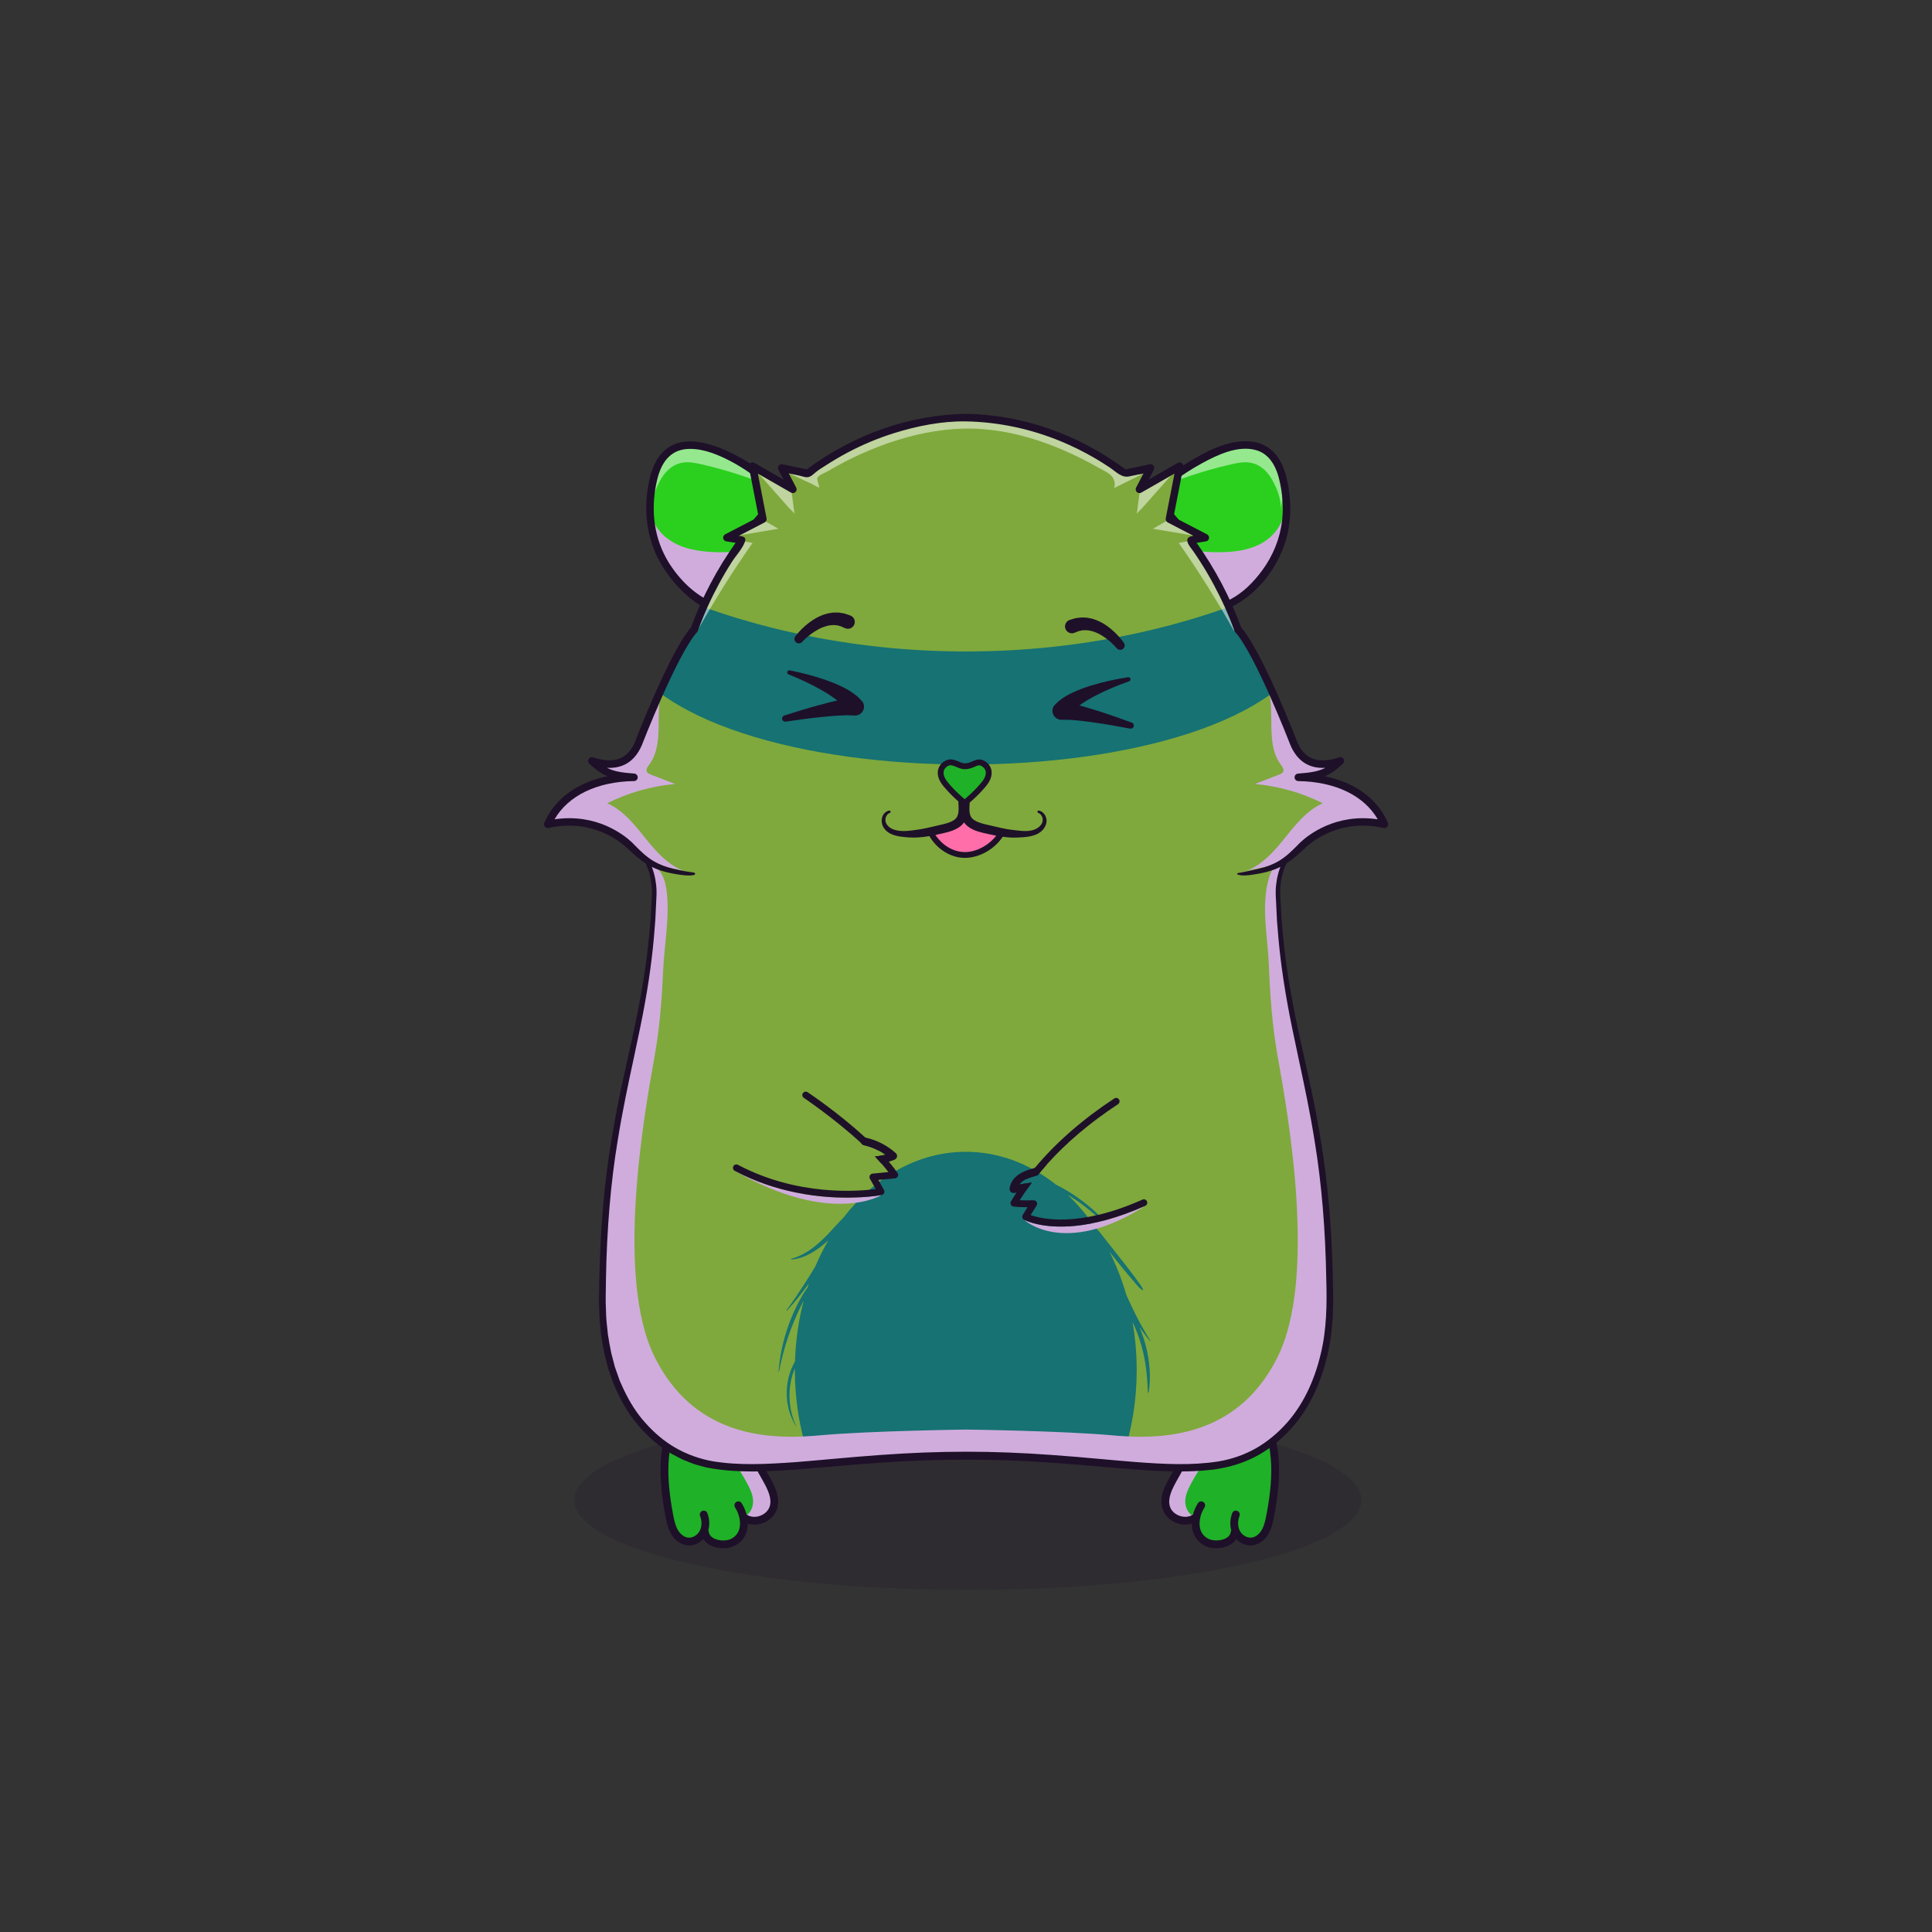 
<svg xmlns="http://www.w3.org/2000/svg" viewBox="0 0 841.89 841.89" xmlns:xlink="http://www.w3.org/1999/xlink">

<rect x="0" y="0" width="841.89" height="841.89" fill="#333333" stroke="none"/>

<title>CryptoHamsters</title>
<desc xmlns:cryptohamsters="https://cryptohamsters.co/">
<cryptohamsters:gene-1>0</cryptohamsters:gene-1>
<cryptohamsters:gene-2>8366396</cryptohamsters:gene-2>
<cryptohamsters:gene-3>1471091</cryptohamsters:gene-3>
<cryptohamsters:gene-4>4172876</cryptohamsters:gene-4>
<cryptohamsters:gene-5>15</cryptohamsters:gene-5>
<cryptohamsters:gene-6>4657526</cryptohamsters:gene-6>
<cryptohamsters:gene-7>8</cryptohamsters:gene-7>
<cryptohamsters:gene-8>2</cryptohamsters:gene-8>
<cryptohamsters:gene-9>2805789</cryptohamsters:gene-9>
<cryptohamsters:gene-10>3384316</cryptohamsters:gene-10>
<cryptohamsters:gene-11>11876105</cryptohamsters:gene-11>
<cryptohamsters:gene-12>3</cryptohamsters:gene-12>
<cryptohamsters:gene-13>7</cryptohamsters:gene-13>
<cryptohamsters:gene-14>2</cryptohamsters:gene-14>
<cryptohamsters:gene-15>3546226</cryptohamsters:gene-15>
<cryptohamsters:gene-16>9771229</cryptohamsters:gene-16>
<cryptohamsters:gene-17>2442459</cryptohamsters:gene-17>
<cryptohamsters:gene-18>2076967</cryptohamsters:gene-18>
</desc>


<rect width="841.89" height="841.89" fill="transparent"/>

<g id="tail-texture">
</g>

<g id="tail">
</g>

<g id="ears-texture">
  <g id="ears-texture" clip-path="url(#clip-ears-base)">
    <polygon points="167.71 75.4 312.51 65.7 443.53 115.85 439.31 386.94 313.71 392.84 167.71 373.05 167.71 75.4" class="ears-texture-primary" fill="#2ad01d"/>
    <polygon points="673.69 107.76 555.15 85.11 450.54 116.92 447.31 383.83 577.26 392.84 673.69 385.99 673.69 107.76" class="ears-texture-primary" fill="#2ad01d"/>
  </g>
</g>

<g id="ears">
  <defs>
    <clipPath id="clip-ears-base">
        <path id="m" data-name="fill" d="M324.98,203.76c6.02,3.7,12.17,7.42,17.49,12.09,2.38,2.08,5.31,2.45,7.19,5.33,1.36,2.08,3.15,3.4,4.83,5.26,3.36,3.72,5.34,8.66,5.48,13.67s-1.55,10.05-4.69,13.96c-2.17,2.7-4.98,4.84-7.98,6.59-6.79,3.96-14.68,6.01-22.53,5.83-5.93-.14-11.83-1.55-17.2-4.09-3.76-1.78-6.53-4.53-9.45-7.46-12.25-12.33-16.63-29.27-12.58-46.13,1.76-7.34,5.3-11.85,10.53-13.4,1.47-.44,3.03-.64,4.67-.64,8.63,0,17.08,4.6,24.23,9Zm222.77-8.36c-2.25-.67-4.62-.75-6.94-.51-9.21,.93-17.94,6.13-25.5,11.14-8.46,5.6-17.15,11.65-23.52,19.67-1.68,2.11-3.2,4.4-3.96,6.99-.8,2.76-.68,5.7-.56,8.57,.1,2.26,.21,4.58,1.09,6.67,.57,1.37,1.44,2.58,2.31,3.78,1.52,2.1,3.06,4.23,5.02,5.92,2.49,2.15,5.56,3.51,8.58,4.81,4.24,1.82,8.59,3.62,13.19,3.97,10.24,.78,21.71-4.72,28.73-11.96,11.92-12.3,16.08-29.04,12.09-45.64-1.76-7.34-5.3-11.85-10.53-13.4Z" style="fill: #00a551;"/>
    </clipPath>
  </defs>

  <g id="l" data-name="ears_02">
    <path id="n" data-name="light" d="M305.31,194.34c13.05,2.92,24.11,11.26,34.73,19.39-11-4.85-22.45-8.66-34.17-11.36-3.11-.71-6.36-1.35-9.45-.56-3.72,.95-6.69,3.88-8.55,7.24-2.15,3.88-4.05,8.44-3.75,12.97-.16-2.34-.95-4.01-.67-6.34,.93-7.96,1.7-17.55,10.31-21.05,3.63-1.47,7.74-1.13,11.56-.28Zm231.58,0c-13.05,2.92-24.11,11.26-34.73,19.39,11-4.85,22.45-8.66,34.17-11.36,3.11-.71,6.36-1.35,9.45-.56,3.72,.95,6.69,3.88,8.55,7.24,2.15,3.88,4.05,8.44,3.75,12.97,.16-2.34,.95-4.01,.67-6.34-.93-7.96-1.7-17.55-10.31-21.05-3.63-1.47-7.74-1.13-11.56-.28Z" fill="#fff" opacity="0.5" style="mix-blend-mode: overlay"/>
    <path id="o" data-name="shadow" d="M283.78,223.9c1.03,5.48,5.12,10.04,10.02,12.69s10.55,3.61,16.11,3.93c16.67,.97,33.62-3.53,47.62-12.64,1.59,5.35,2.65,10.71,1.61,16.19s-3.84,10.73-8.23,14.17c-3.34,2.62-7.41,4.1-11.4,5.53-4.26,1.54-8.61,3.09-13.13,3.32-4.73,.24-9.42-.97-13.92-2.45-5.32-1.75-10.61-3.96-14.84-7.63-6.69-5.81-9.95-14.53-12.95-22.87-.71-1.98-1.44-4.06-1.19-6.15,.15-1.28,.35-2.81,.31-4.1Zm275.63,0c-.96,5.48-4.79,10.04-9.39,12.69-4.59,2.65-9.88,3.61-15.09,3.93-15.62,.97-31.49-3.53-44.61-12.64-1.49,5.35-2.48,10.71-1.51,16.19s3.6,10.73,7.71,14.17c3.13,2.62,6.94,4.1,10.68,5.53,4,1.54,8.06,3.09,12.3,3.32,4.43,.24,8.82-.97,13.04-2.45,4.98-1.75,9.94-3.96,13.9-7.63,6.27-5.81,9.32-14.53,12.13-22.87,.67-1.98,1.35-4.06,1.12-6.15-.14-1.28-.33-2.81-.29-4.1Z" fill="#d0acdd" style="mix-blend-mode: multiply;"/>
    <path id="p" data-name="line" d="M339.18,210.63c-23.5-18.23-36.77-19.64-43.79-17.56-6.11,1.82-10.22,6.92-12.2,15.16-2.81,11.72-2.01,24.05,3.45,34.89,3.65,7.26,9.16,13.78,15.62,18.72,6.45,4.94,14.79,7.25,22.84,7.25,7.27,0,14.8-1.81,21.34-5.48,10.97-6.16,16.27-16.25,14.55-27.67-1.86-12.29-12.56-19.55-21.8-25.31Zm5.58,50.02c-12.31,6.91-27.67,6.8-39.52-1-2.37-1.56-4.6-3.37-6.6-5.38-3.25-3.28-6.09-6.97-8.33-11.02-5.79-10.51-6.72-22.68-3.94-34.25,1.69-7.03,5.03-11.33,9.95-12.79,1.35-.4,2.84-.6,4.43-.6,6.17,0,12.23,2.57,17.62,5.36,6.52,3.37,12.26,7.99,18.3,12.11,5.42,3.7,11.08,6.89,15.43,11.93,2.82,3.27,4.86,7.15,5.51,11.45,2.06,13.62-7.17,21.01-12.85,24.2Zm215.88-52.41c-1.98-8.25-6.09-13.35-12.2-15.16-10.78-3.2-23.04,3.59-31.8,9.09-3.91,2.45-7.67,5.14-11.33,7.95-.6,.46-1.87,1.16-2.66,1.99-.04,.03-.09,.06-.13,.09-5.39,4.91-11.43,10.78-14.88,18.2-5.11,11.02-2.62,21.6,6.83,29.05,7.26,5.72,17.08,8.64,26.47,8.64,17.41,0,31.58-12.8,37.92-28.47,4.04-9.99,4.27-20.97,1.78-31.38Zm-16.89,47.46c-4.51,4.21-9.87,7.35-16.23,8.41-9.42,1.57-19.77-.23-27.93-5.25-1.04-.64-2.05-1.34-3.01-2.09-4.76-3.75-11.86-11.99-5.85-24.95,4.43-9.54,12.81-16.5,21.2-22.46,3.78-2.68,7.69-5.21,11.76-7.44,6.81-3.72,15.86-8.07,23.81-5.72,4.91,1.46,8.26,5.77,9.95,12.79,1.39,5.78,1.92,11.79,1.25,17.72-.89,7.9-3.95,15.4-8.65,21.8-1.89,2.58-3.99,5.02-6.31,7.18Z" style="fill: #1e1029;"/>
  </g>
</g>

<g id="legs-texture">
  <ellipse cx="421.72" cy="653.67" rx="171.53" ry="39.19" fill="#1e1029" opacity="0.2"/>

  <g id="legs-texture" clip-path="url(#clip-legs-base)">
    <polygon points="168 463.87 312.8 454.16 443.82 504.31 439.61 775.41 314 781.31 168 761.51 168 463.87" class="skin-texture-primary" fill="#1fb127"/>
    <polygon points="673.98 496.22 555.44 473.57 450.83 505.39 447.6 772.29 577.55 781.31 673.98 774.45 673.98 496.22" class="skin-texture-primary" fill="#1fb127"/>
  </g>
</g>

<g id="legs">
  <defs>
    <clipPath id="clip-legs-base">
      <path id="fill-9" data-name="fill" d="M333.17,644.88c2.15,3.86,4.16,7.94,3.05,11.75-.6,2.07-2.33,3.81-4.63,4.67-2.3,.86-4.76,.68-6.56-.49l-.39-.16-.13-.43c-.43-1.68-1.14-3.31-2.05-4.73-.12-.19-.31-.32-.54-.37-.22-.05-.45,0-.64,.12-.19,.12-.32,.31-.37,.53-.05,.22,0,.45,.12,.64,2.01,3.13,2.78,7.08,1.97,10.07-.59,2.17-1.93,3.8-3.99,4.84-1.08,.54-2.45,.81-3.85,.81-1.64,0-3.32-.37-4.62-1.09-1.53-.85-2.41-2.12-2.56-3.67,0-.09-.04-.19-.08-.29l-.12-.28,.08-.29c.59-2.17,.44-4.6-.42-6.83-.08-.21-.24-.38-.45-.47-.21-.09-.44-.1-.65-.01-.44,.17-.65,.66-.48,1.09,.96,2.51,.87,5.23-.25,7.29-1.2,2.21-3.71,3.59-5.97,3.29-1.94-.25-3.82-1.67-5.03-3.79-1.13-1.97-1.64-4.28-2.09-6.67-1.9-9.93-2.51-17.89-1.92-25.05,.75-9.04,3.54-17.09,8.07-23.3,2.54-3.46,5.12-5.51,7.91-6.26,2.95-.8,6.92,.23,8.18,3.29,4.66,11.22,10.35,21.38,16.37,32.14l2.05,3.66Zm221.41-9.53c-.75-9.03-3.54-17.09-8.07-23.31-2.53-3.45-5.11-5.5-7.91-6.26-2.95-.8-6.92,.24-8.19,3.29-4.68,11.28-10.37,21.43-16.4,32.19l-2.02,3.62c-2.15,3.85-4.16,7.94-3.05,11.74,.6,2.07,2.33,3.82,4.63,4.67,2.3,.86,4.76,.67,6.59-.5l.39-.16,.11-.41c.43-1.68,1.14-3.31,2.05-4.73,.12-.19,.31-.32,.54-.37,.22-.05,.45,0,.65,.12,.19,.12,.32,.31,.36,.53,.05,.22,0,.45-.11,.64-2.01,3.13-2.78,7.08-1.97,10.07,.59,2.17,1.93,3.8,3.99,4.85,1.08,.54,2.45,.81,3.84,.81,1.64,0,3.32-.37,4.62-1.09,1.53-.85,2.41-2.12,2.56-3.68,0-.08,.04-.18,.08-.28l.12-.28-.08-.29c-.59-2.17-.44-4.6,.41-6.83,.17-.44,.67-.65,1.1-.48,.43,.17,.65,.66,.48,1.1-.96,2.51-.87,5.23,.25,7.29,1.21,2.23,3.67,3.59,5.97,3.29,1.94-.25,3.82-1.67,5.03-3.79,1.13-1.97,1.64-4.28,2.1-6.67,1.93-10.07,2.52-17.8,1.91-25.05Z" style="fill: #f16ea5;"/>
    </clipPath>
  </defs>

  <g>
    <path id="shadow-8" data-name="shadow" d="M324.5,660.73c2.55-1.12,3.82-4.16,3.66-6.93s-1.44-5.35-2.78-7.79c-7.05-12.78-16.86-24.65-30.13-30.72,1.91-6.23,9.86-11.5,16.42-9.27,6.95,2.37,7.16,10.1,9.98,15.53,3.36,6.46,7.03,12.74,10.41,19.18,2.15,4.1,6.09,8.65,5.94,13.55-.17,5.53-5.26,9.2-10.59,8.42-1.03-.15-1.91-1.67-2.91-1.97Zm195.66,0c-2.55-1.12-3.82-4.16-3.66-6.93,.15-2.78,1.44-5.35,2.78-7.79,7.05-12.78,16.86-24.65,30.13-30.72-1.91-6.23-9.86-11.5-16.42-9.27-6.95,2.37-7.16,10.1-9.98,15.53-3.36,6.46-7.03,12.74-10.41,19.18-2.15,4.1-6.09,8.65-5.94,13.55,.17,5.53,5.26,9.2,10.59,8.42,1.03-.15,1.91-1.67,2.91-1.97Z" fill="#d0acdd" style="mix-blend-mode: multiply;"/>
    <path id="line-7" data-name="line" d="M335.41,643.64l-2.04-3.63c-5.99-10.7-11.66-20.82-16.26-31.91-1.82-4.39-7.13-5.88-11.2-4.78-3.38,.91-6.43,3.27-9.31,7.23-4.8,6.57-7.76,15.07-8.55,24.59-.81,9.71,.73,19.34,1.96,25.74,.5,2.61,1.05,5.15,2.39,7.46,1.61,2.8,4.19,4.69,6.9,5.05,.32,.04,.65,.07,.96,.07,2.29,0,4.58-1.05,6.23-2.8,.65,1.05,1.6,1.93,2.81,2.61,1.69,.94,3.78,1.41,5.84,1.41,1.79,0,3.55-.36,5.01-1.09,2.69-1.36,4.52-3.59,5.3-6.44,.27-1.01,.4-2.09,.4-3.2,2.07,.63,4.42,.56,6.64-.26,3.05-1.14,5.36-3.51,6.19-6.35,1.39-4.76-.86-9.38-3.26-13.7Zm0,12.75c-.53,1.81-2.07,3.35-4.11,4.11-2.06,.77-4.22,.61-5.81-.41-.05-.03-.1-.06-.16-.08-.44-1.73-1.16-3.43-2.16-4.98-.51-.79-1.56-1.02-2.35-.51-.79,.5-1.02,1.56-.51,2.35,1.89,2.93,2.62,6.62,1.86,9.38-.53,1.94-1.73,3.38-3.55,4.31-2.08,1.05-5.52,.93-7.67-.26-1.29-.72-2.01-1.73-2.12-3.01-.02-.2-.08-.39-.15-.56,.63-2.31,.49-4.93-.44-7.36-.34-.88-1.33-1.31-2.2-.97-.88,.34-1.31,1.32-.97,2.19,.88,2.28,.8,4.73-.2,6.58-1.04,1.91-3.19,3.11-5.11,2.86-1.67-.22-3.32-1.49-4.4-3.37-1.07-1.86-1.56-4.1-2-6.41-1.89-9.86-2.49-17.75-1.9-24.82,.74-8.89,3.48-16.8,7.91-22.87,2.41-3.29,4.84-5.24,7.45-5.94,2.61-.71,6.12,.25,7.17,2.8,4.68,11.28,10.4,21.48,16.44,32.27l2.03,3.62c2.07,3.7,4,7.6,2.97,11.09Zm221.71-21.25c-.79-9.52-3.74-18.02-8.54-24.59-2.89-3.95-5.92-6.32-9.31-7.23-4.08-1.1-9.38,.38-11.2,4.78-4.6,11.09-10.27,21.21-16.27,31.91l-2.03,3.63c-2.41,4.33-4.65,8.94-3.26,13.7,.82,2.84,3.14,5.21,6.19,6.35,2.22,.82,4.56,.89,6.64,.26,0,1.11,.13,2.18,.4,3.2,.78,2.86,2.62,5.08,5.3,6.44,1.45,.73,3.21,1.09,5.01,1.09,2.06,0,4.15-.48,5.84-1.42,1.22-.67,2.16-1.56,2.81-2.6,1.65,1.74,3.94,2.8,6.22,2.8,.32,0,.65-.03,.97-.07,2.71-.36,5.3-2.24,6.9-5.05,1.33-2.31,1.89-4.85,2.39-7.46,1.22-6.4,2.76-16.03,1.95-25.74Zm-5.29,25.1c-.44,2.31-.93,4.55-2,6.41-1.08,1.89-2.73,3.15-4.4,3.37-1.93,.25-4.07-.94-5.11-2.86-1-1.84-1.08-4.3-.2-6.58,.34-.88-.09-1.85-.97-2.19-.88-.34-1.86,.09-2.2,.97-.93,2.43-1.07,5.05-.44,7.36-.08,.17-.14,.37-.15,.56-.12,1.27-.83,2.29-2.12,3.01-2.14,1.19-5.58,1.31-7.67,.26-1.83-.93-3.03-2.37-3.55-4.31-.76-2.76-.03-6.45,1.86-9.38,.5-.79,.28-1.84-.51-2.35-.79-.51-1.84-.28-2.35,.51-.99,1.55-1.72,3.26-2.16,4.98-.06,.03-.11,.05-.16,.08-1.58,1.02-3.75,1.17-5.81,.41-2.05-.76-3.59-2.3-4.11-4.11-1.02-3.49,.91-7.4,2.97-11.09l2.02-3.62c6.05-10.8,11.76-21,16.44-32.27,1.06-2.55,4.56-3.5,7.18-2.8,2.6,.71,5.03,2.64,7.45,5.94,4.43,6.08,7.17,13.98,7.9,22.87,.6,7.17,0,14.82-1.9,24.82Z" style="fill: #1e1029;"/>
  </g>
</g>

<g id="body-texture">
  <g id="body-texture" clip-path="url(#clip-body-base)">
    <rect width="841.89" height="841.89" class="body-texture-primary" fill="#7fa93c"/>
    <path id="texture-face" d="M573.4,278.37c-2.06-3.16-10.67-18.66-13.36-23.79-40.97,18.63-88.43,29.3-139.05,29.3s-98.08-10.67-139.05-29.3c-1.28,2.45-3.91,7.25-6.53,11.94-2.88,5.16-5.75,10.2-6.83,11.85,25.87,73.06,278.94,73.06,304.82,0Z" class="body-texture-secondary" fill="#167273"/>
    <path d="M483.49,545.51c.64,.8,1.28,1.6,1.92,2.39,1.99,2.47,3.97,4.95,6,7.39,1,1.2,2.04,2.37,3.05,3.56,.99,1.17,2.11,2.63,3.45,3.41,.05,.03,.22,0,.21-.09-.28-1.33-1.47-2.63-2.23-3.72-.91-1.31-1.89-2.6-2.85-3.87-1.9-2.52-3.86-4.99-5.81-7.47-1.95-2.48-3.9-4.97-5.87-7.45-.96-1.21-1.89-2.48-2.93-3.61-.6-.65-1.17-1.36-1.78-2.04-3.43-4.94-7.25-9.43-11.41-13.38,2.53,1.53,4.99,3.19,7.34,4.99,2.77,2.12,5.31,4.52,8.12,6.59,.04,.03,.18,0,.14-.06-1.86-2.84-4.62-5.17-7.24-7.29-2.57-2.07-5.26-3.98-8.08-5.69-1.75-1.07-3.55-2.05-5.39-2.97-11.4-9.05-24.86-14.29-39.27-14.29-20.84,0-39.68,10.94-53.2,28.55-1.8,1.83-3.53,3.73-5.27,5.62-4.95,5.38-10.36,10.43-17.57,12.46-.22,.06-.24,.36,.03,.33,6.2-.52,11.55-4.25,16.1-8.38-2.09,3.61-3.99,7.42-5.68,11.4-.21,.34-.43,.68-.64,1.03-1.25,2.09-2.53,4.16-3.85,6.21-2.61,4.06-5.31,8.07-8.16,11.96-.09,.12,.29,.05,.35-.02,3.41-3.74,6.61-7.65,9.49-11.81-.21,.6-.4,1.21-.6,1.82-1.57,2.17-2.91,4.53-4.12,6.89-1.55,3-2.92,6.13-4.07,9.3-2.36,6.54-3.86,13.46-4.41,20.38,0,.1,.22,.05,.23-.03,1.32-6.86,3.21-13.54,5.79-20.04,1.28-3.25,2.69-6.43,4.27-9.54,.2-.4,.42-.8,.64-1.2-2.18,8.34-3.48,17.19-3.76,26.37-.28,.5-.54,1.02-.78,1.5-.6,1.19-1.09,2.41-1.5,3.68-.8,2.49-1.22,5.07-1.32,7.69-.2,5.47,1.16,10.85,4.07,15.49,.01,.02,.08,0,.08-.02-2.23-4.75-3.21-10.08-2.91-15.31,.16-2.69,.68-5.38,1.52-7.93,.23-.71,.5-1.41,.78-2.11,0,.27,0,.54,0,.81,0,52.53,33.35,95.12,74.48,95.12s74.48-42.59,74.48-95.12c0-7.18-.63-14.17-1.81-20.89,.29,.59,.57,1.17,.83,1.77,1.35,3.06,2.43,6.23,3.3,9.46,1.73,6.4,2.31,12.91,2.55,19.51,0,.07,.31,0,.33-.07,1.09-6.58,.47-13.46-1.13-19.91-.74-2.98-1.74-5.89-2.94-8.71,1.45,2.14,3.01,4.2,4.69,6.19,.04,.04,.23-.03,.2-.07-4.12-6.42-7.51-13.22-10.6-20.16-1.9-6.59-4.36-12.84-7.3-18.65Z" class="body-texture-secondary" fill="#167273"/>
  </g>
</g>

<g id="body">
  <defs>
    <clipPath id="clip-body-base">
      <path d="M542.59,380.6c-.82,.13-1.27,.2-1.27,.2,0,0,.47-.05,1.28-.14,.82-.07,1.98-.2,3.38-.41,2.51-.36,5.79-.95,8.98-2.14,.36-.14,.71-.28,1.06-.42,.63-.27,1.25-.55,1.86-.86h0c.24-.13,.47-.25,.7-.38,.37-.19,.71-.4,1.06-.61-.1,.22-.23,.49-.37,.82-.08,.18-.15,.37-.24,.58-.57,1.4-1.34,3.52-1.85,6.4-.25,1.45-.43,3.07-.45,4.87-.03,1.8,.14,3.75,.22,5.86,.1,2.12,.21,4.38,.32,6.8,.2,2.41,.42,4.98,.65,7.7,.96,10.84,2.86,23.94,5.93,38.79,3,14.86,6.99,31.51,9.91,49.93,3.02,18.41,4.66,38.6,5.01,59.97,.3,10.66,.21,21.74-2.45,32.66-2.59,10.86-7.23,21.7-15,30.43-3.87,4.33-8.4,8.14-13.51,11.11-5.13,2.92-10.83,4.9-16.72,5.89-11.87,1.87-24.08,1.18-36.27,.28-12.2-.97-24.47-2.25-36.84-3.11-12.36-.88-24.79-1.4-37.24-1.39-12.44,0-24.89,.54-37.24,1.43-12.37,.86-24.64,2.14-36.85,3.1-12.17,.88-24.41,1.56-36.25-.4-5.9-1.05-11.53-3.11-16.67-6.05-5.11-2.98-9.58-6.88-13.4-11.25-3.88-4.33-6.88-9.34-9.33-14.48-.59-1.31-1.16-2.61-1.75-3.9-.47-1.34-.94-2.69-1.41-4.02l-.7-2-.54-2.04c-.36-1.37-.71-2.73-1.06-4.08-.56-2.74-1.06-5.49-1.48-8.23-.24-2.75-.66-5.48-.76-8.22-.06-2.74-.25-5.46-.2-8.17,.04-2.7,.08-5.4,.12-8.07,.37-21.36,2.01-41.55,5.07-59.95,2.94-18.43,6.94-35.07,9.94-49.93,3.05-14.85,4.94-27.96,5.87-38.8,.21-2.71,.48-5.27,.62-7.69,.12-2.42,.23-4.69,.33-6.8,.08-2.12,.25-4.06,.19-5.86-.06-1.79-.26-3.42-.54-4.85-.55-2.87-1.37-4.98-1.95-6.37h0c-.09-.23-.18-.42-.25-.6-.07-.14-.12-.27-.18-.39,.36,.23,.73,.45,1.12,.65,.1,.06,.2,.12,.31,.17,0,0,0,0,.02,0,.23,.13,.47,.25,.71,.37,.05,.03,.1,.06,.16,.08,.03,.02,.04,.03,.06,.03,.43,.2,.87,.4,1.3,.59,3.53,1.48,7.26,2.17,10.05,2.57,1.4,.2,2.57,.34,3.38,.41,.82,.08,1.28,.14,1.28,.14,0,0-.46-.08-1.27-.2-.81-.11-1.97-.31-3.35-.59-2.5-.49-5.78-1.28-8.87-2.63-.3-.13-.6-.26-.89-.41-.82-.42-1.65-.83-2.41-1.33-.78-.47-1.5-.99-2.19-1.51-1.38-1.05-2.56-2.16-3.57-3.12-1.94-1.89-3.2-3.21-3.28-3.3,0,0,0,0,0,0l-.03-.03h0c-3.44-3.25-15.78-13.12-34.73-9.56,5.81-11.59,18.9-18.36,36.19-18.62,.43,0,.77-.35,.78-.77,0-.43-.31-.78-.74-.81-8.15-.59-11.49-1.63-15.31-4.68,8.54,1.78,14.54-1.16,17.87-8.76,.08-.2,3.9-10.1,8.82-21.22h0c4.93-11.12,10.96-23.43,15.45-28.44,.07-.08,.12-.17,.15-.26,5.27-14.43,12.37-27.55,20.89-39.08l-7.43-1.15,14.28-7.43c.42-.48,.82-.98,1.24-1.45l-4.34-22.3,17.03,9.76c.08-.07,.17-.14,.25-.22l-4.59-8.75,12.04,2.54-.48,.6c20.1-15.11,43.82-23.84,68.78-24.31,24.99,.47,48.71,9.21,68.82,24.31l-.48-.6,12.04-2.54-4.59,8.75c.08,.08,.17,.15,.25,.22l17.03-9.76-4.34,22.3c.43,.47,.82,.96,1.24,1.44l14.28,7.44-7.43,1.15c8.53,11.53,15.62,24.65,20.89,39.08,.03,.09,.09,.19,.15,.26,3.45,3.85,7.82,12.02,11.89,20.65,6.52,13.8,12.31,28.78,12.41,29.04,3.32,7.58,9.32,10.51,17.85,8.73-3.82,3.04-7.16,4.09-15.31,4.68-.42,.03-.75,.38-.74,.81,.02,.42,.36,.76,.78,.77,17.29,.26,30.38,7.03,36.19,18.62-19.02-3.59-31.37,6.38-34.77,9.6-.03,.03-.05,.08-.09,.12-.35,.37-1.51,1.56-3.18,3.19-.91,.87-1.97,1.87-3.19,2.82-.13,.1-.25,.2-.38,.3-.69,.52-1.41,1.05-2.19,1.51-.71,.46-1.48,.86-2.25,1.24-.05,.03-.11,.06-.16,.09-.14,.07-.26,.13-.4,.19,0,0,0,0,0,0-3.23,1.49-6.72,2.33-9.36,2.85-1.38,.27-2.53,.48-3.35,.59Z"/>
    </clipPath>
  </defs>

  <g>
    <path data-name="light" d="M491.52,205.36c2.75,.45,5.61-.35,8.33,.22l-14.34,7.08c.58-1.67,.14-3.6-.93-4.98-1.3-1.67-3.81-2.69-5.62-3.72-2.42-1.38-4.86-2.7-7.35-3.95-5-2.53-10.14-4.79-15.4-6.72-10.37-3.78-21.29-6.24-32.35-6.51-21.71-.53-44.6,7.63-63.09,18.53-1.08,.64-4.15,1.76-4.57,3.01-.27,.81,.69,3.1,.79,4.04,.04,.41-2.31-.98-2.43-1.05-1.07-.66-2.33-1.12-3.47-1.65-2.37-1.12-4.74-2.23-7.1-3.35-.72-.34-1.11-.43-1.79-.83,3.11,.51,6.14-.19,9.29-.4-.22,.31-.2,.78,.06,1.07,18.56-14.65,41.83-23.18,65.45-24.16,.24-.03,.48-.05,.7-.05,1.17-.03,2.33-.04,3.5-.04,1.17,0,2.33,0,3.5,.04,.23,0,.46,.03,.7,.05,1.01,.12,2.05,.1,3.07,.17,.76,.05,1.52,.11,2.28,.18,1.45,.13,2.9,.29,4.35,.48,10.85,1.43,21.41,4.58,31.38,9.07,4.59,2.07,9.28,4.31,13.62,6.84,3.68,2.15,6.77,5.71,11.09,6.58,.12,.02,.23,.04,.35,.06Zm6.06,16.2l2.31-2.61,4.63-5.23,4.71-5.32c.68-.77,1.33-1.53,2.12-2.18,.51-.42,1.11-.56,.86-1.41-4.2,1.8-8.23,4.32-12.27,6.45-1.15,.61-2.36,1.28-2.96,2.43-.35,.67-.46,1.45-.56,2.2l-1.07,8.19c.08-.62,1.8-2.03,2.23-2.52Zm24.87,11.24c-4.27-2.42-9.11-4.51-13.8-5.97l-6.26,3.58,18.23,3.06c.78,.13,1.12-.32,1.83-.68Zm15.87,41.44c-1.14-6.83-3.81-13.34-7.15-19.41-2.5-4.55-5.38-8.88-8.35-13.14-.74-1.06-1.59-2.09-2.23-3.2-.32-.55-.46-1.29-.91-1.74-.66-.68-1.82-.79-2.71-.78-.34,0-3.28,.66-3.31,.62,8.66,12.37,16.7,25.17,24.07,38.35m-191.5-50.86l-1.07-8.19c-.1-.76-.2-1.53-.56-2.2-.6-1.15-1.82-1.82-2.96-2.43-4.05-2.14-8.07-4.65-12.27-6.45-.25,.85,.35,.98,.86,1.41,.79,.65,1.43,1.41,2.12,2.18l4.71,5.32,4.63,5.23,2.31,2.61c.43,.49,2.15,1.9,2.23,2.52Zm-25.26,9.4l18.23-3.06-6.26-3.58c-4.68,1.46-9.53,3.55-13.8,5.97,.71,.35,1.05,.81,1.83,.68Zm-17.11,41.46c7.37-13.18,15.41-25.98,24.07-38.35-.03,.04-2.97-.61-3.31-.62-.89-.01-2.05,.1-2.71,.78-.45,.46-.59,1.2-.91,1.74-.64,1.11-1.5,2.15-2.23,3.2-2.97,4.26-5.85,8.59-8.35,13.14-3.34,6.07-6.01,12.58-7.15,19.41" fill="#fff" opacity="0.5" style="mix-blend-mode: overlay"/>
    <path data-name="shadow" d="M560.31,374.13c.13-.1,.26-.2,.38-.3-1.46,.35-2.86,1.1-3.95,2.12-.31,.29-.6,.6-.88,.93,.77-.38,1.54-.78,2.25-1.24,.78-.47,1.5-.99,2.19-1.51Zm18.47,183.42c-.35-21.37-1.99-41.56-5.01-59.97-2.92-18.42-6.91-35.07-9.91-49.93-3.07-14.85-4.97-27.95-5.93-38.79-.23-2.72-.44-5.29-.65-7.7-.11-2.42-.22-4.68-.32-6.8-.08-2.11-.25-4.05-.22-5.86,.02-1.8,.2-3.43,.45-4.87,.51-2.88,1.28-5,1.85-6.4,.09-.21,.16-.4,.24-.58,.14-.33,.27-.6,.37-.82-.35,.21-.7,.42-1.06,.61-.23,.13-.46,.26-.7,.37h0c-.73,.09-1.47,.19-2.2,.28-.26,.32-.5,.66-.72,1.01-1.14,1.74-1.86,3.78-2.37,5.81-2.02,8.04-1.37,16.44-.6,24.77,.37,3.94,.76,7.87,.92,11.73,.53,13.36,1.48,26.8,3.85,39.98,4.6,25.56,17.16,96.3,0,130.87-7.37,14.85-17.46,23.63-28.34,28.66-13.74,6.35-28.76,6.73-41.22,5.75-.65-.05-1.31-.11-1.95-.17-22.47-2.04-64.26-2.55-64.26-2.55,0,0-41.79,.51-64.26,2.55-.65,.06-1.3,.12-1.96,.17-22.33,1.75-52.88-.84-69.55-34.42-17.16-34.57-4.6-105.31,0-130.87,2.23-12.41,3.19-25.05,3.75-37.64,.51-11.35,3.06-24.1,1.4-35.26-.48-3.27-1.53-6.61-3.84-8.98-.54-.55-1.16-1.04-1.84-1.44-.02,0-.03-.02-.06-.03-.04-.03-.09-.05-.14-.08-.24-.13-.48-.25-.73-.37,0,0-.02,0-.02,0-.41-.17-.83-.32-1.26-.43,.08,.18,.16,.37,.25,.59h0c.59,1.39,1.4,3.5,1.95,6.38,.27,1.44,.48,3.06,.54,4.85,.06,1.8-.11,3.75-.19,5.86-.1,2.11-.21,4.38-.33,6.8-.14,2.42-.41,4.98-.62,7.69-.94,10.85-2.82,23.95-5.87,38.8-2.99,14.86-7,31.5-9.94,49.93-3.06,18.4-4.7,38.59-5.07,59.95-.04,2.67-.08,5.36-.12,8.07-.05,2.71,.14,5.43,.2,8.17,.09,2.74,.52,5.47,.76,8.22,.42,2.74,.92,5.49,1.48,8.23,.35,1.35,.71,2.71,1.06,4.08l.54,2.04,.7,2c.47,1.33,.94,2.68,1.41,4.02,.59,1.29,1.16,2.59,1.75,3.9,2.45,5.14,5.45,10.15,9.33,14.48,3.82,4.37,8.3,8.26,13.4,11.25,5.13,2.94,10.77,5.01,16.67,6.05,11.84,1.96,24.08,1.27,36.25,.4,12.21-.96,24.48-2.24,36.85-3.1,12.35-.89,24.8-1.43,37.24-1.43,12.44-.02,24.88,.5,37.24,1.39,12.37,.86,24.64,2.14,36.84,3.11,12.19,.9,24.4,1.59,36.27-.28,5.89-.99,11.59-2.97,16.72-5.89,5.12-2.97,9.65-6.77,13.51-11.11,7.77-8.73,12.41-19.57,15-30.43,2.66-10.91,2.75-22,2.45-32.66Zm-295.02-180.92s-.02,0-.02,0c-.11-.05-.21-.11-.31-.17-.39-.2-.76-.42-1.12-.65,.06,.12,.11,.25,.18,.39,.08,.18,.16,.37,.25,.59,.58,.07,1.15,.14,1.73,.21h.03c-.24-.13-.48-.25-.73-.37Zm-1.57-10.2c-5.12-6.29-10.17-13.16-17.59-16.41,9.22-4.62,19.33-7.49,29.61-8.4-3.54-1.37-7.08-2.74-10.62-4.1-.69-.27-1.44-.6-1.74-1.26-.48-1.03,.35-2.14,1.03-3.04,6.15-8.18,3.1-19.96,4.82-29.97-4.92,11.12-8.75,21.02-8.82,21.22-3.33,7.61-9.32,10.54-17.87,8.76,3.82,3.04,7.16,4.09,15.31,4.68,.43,.03,.75,.38,.74,.81-.02,.42-.36,.76-.78,.77-17.29,.26-30.38,7.03-36.19,18.62,18.96-3.56,31.29,6.32,34.73,9.56h0l.03,.03s0,0,0,0c.08,.08,1.34,1.41,3.28,3.3,1.01,.96,2.19,2.07,3.57,3.12,.7,.52,1.41,1.05,2.19,1.51,.77,.49,1.59,.91,2.41,1.33,.3,.14,.6,.28,.89,.41,3.65,.54,7.28,1.25,10.87,2.14-6.39-2.29-11.51-7.7-15.89-13.09Zm15.89,13.09c1.07,.39,2.18,.69,3.32,.88-1.1-.31-2.21-.61-3.32-.88Zm244.86,0c-1.11,.27-2.22,.57-3.32,.88,1.15-.2,2.25-.49,3.32-.88Zm14.96-2.69c.46-.05,.93-.11,1.39-.16,.14-.33,.27-.6,.37-.82-.35,.21-.7,.42-1.06,.61-.23,.13-.46,.26-.7,.37Zm7.83-37.34c-.42,0-.76-.35-.78-.77,0-.43,.31-.78,.74-.81,8.15-.59,11.49-1.63,15.31-4.68-8.53,1.78-14.53-1.15-17.85-8.73-.1-.26-5.89-15.24-12.41-29.04-.11-.05-.23-.11-.34-.17,7.13,11.02-.14,27.45,7.75,37.94,.68,.9,1.5,2.01,1.04,3.04-.31,.66-1.06,.99-1.75,1.26-3.54,1.36-7.08,2.73-10.62,4.1,10.28,.91,20.38,3.77,29.61,8.4-7.41,3.26-12.47,10.12-17.58,16.41-4.38,5.39-9.49,10.8-15.9,13.09,4.09-1.01,8.21-1.79,12.36-2.35,0,0,0,0,0,0l.38-.05c.05-.08,.12-.14,.18-.22,.77-.38,1.54-.78,2.25-1.24,.78-.47,1.5-.99,2.19-1.51,.13-.1,.26-.2,.38-.3,1.22-.95,2.28-1.96,3.19-2.82,1.67-1.62,2.83-2.82,3.18-3.19,.03-.04,.05-.09,.09-.12,3.4-3.21,15.75-13.18,34.77-9.6-5.81-11.59-18.9-18.36-36.19-18.62Z" fill="#d0acdd" style="mix-blend-mode: multiply;"/>
    <path data-name="body-outine" d="M604.81,358.55h0c-4.57-10.47-14.28-17.58-27.55-20.29,2.63-1.06,4.95-2.7,7.93-5.47,.56-.52,.68-1.37,.3-2.03-.39-.66-1.19-.97-1.91-.73-9.19,2.96-14.97,.91-18.18-6.44-.62-1.61-15.25-39.48-24.53-50.17-4.82-13.12-11.35-25.52-19.43-36.87l4.04-.63c.7-.11,1.25-.65,1.36-1.35,.12-.7-.23-1.39-.86-1.72l-12.32-6.41c-.67-.79-1.34-1.58-2.03-2.36l4.02-20.63c.12-.63-.13-1.28-.65-1.65-.52-.37-1.22-.41-1.77-.09l-12.68,7.27,2.26-4.31c.29-.56,.24-1.25-.15-1.75-.38-.51-1.03-.75-1.64-.61l-10.55,2.23c-20.8-15.39-44.81-23.77-69.5-24.23-24.64,.46-48.64,8.84-69.44,24.23l-10.57-2.23c-.61-.12-1.25,.12-1.63,.61-.38,.5-.44,1.19-.15,1.75l2.26,4.31-12.68-7.27c-.55-.32-1.25-.29-1.77,.09-.52,.37-.78,1.02-.66,1.64l4.02,20.65c-.67,.76-1.33,1.54-1.99,2.32l-12.36,6.43c-.63,.33-.97,1.02-.86,1.72,.11,.7,.66,1.25,1.36,1.35l4.05,.63c-8.08,11.34-14.61,23.73-19.43,36.87-9.32,10.72-23.9,48.52-24.51,50.1-3.24,7.4-9.02,9.47-18.2,6.51-.72-.24-1.53,.06-1.92,.73-.39,.66-.26,1.51,.3,2.03,2.99,2.78,5.31,4.42,7.94,5.48-13.27,2.71-22.98,9.83-27.55,20.29-.25,.57-.16,1.22,.24,1.7,.39,.47,1.01,.69,1.62,.56,18.65-4.17,30.78,5.51,34.06,8.6l.05,.05s1.4,1.32,3.53,3.19c1.1,.95,2.4,2.04,3.92,3.07,.24,.16,.49,.33,.75,.49,.13,.27,.27,.59,.44,.99,.55,1.31,1.33,3.39,1.84,6.16,.29,1.59,.45,3.12,.48,4.69,.03,1.21-.05,2.52-.13,3.91-.04,.61-.07,1.23-.1,1.86l-.38,6.78c-.1,1.54-.25,3.13-.41,4.81-.09,.93-.18,1.88-.27,2.85-1.1,11.67-3.17,24.65-6.15,38.6-.97,4.67-2.04,9.46-3.17,14.53-.66,2.95-1.33,5.96-2,9.04l-.29,1.34c-.8,3.72-1.62,7.57-2.35,11.5-.91,4.51-1.7,9.17-2.42,13.53-3.05,18.04-4.82,38.3-5.27,60.23l-.14,8.06c-.04,1.8,.02,3.62,.09,5.38,.04,.96,.07,1.93,.09,2.91,.06,1.82,.26,3.67,.45,5.45,.11,.97,.21,1.95,.3,2.98,.4,2.7,.9,5.52,1.49,8.43l1.63,6.28,2.16,6.19,1.78,4c2.85,6.04,6,10.96,9.62,15.02,4.21,4.84,8.9,8.79,13.96,11.76,.88,.49,1.77,.95,2.67,1.4,.46,.24,.93,.47,1.38,.71,.92,.5,1.89,.87,2.83,1.22,.49,.19,.98,.37,1.45,.57,1.15,.51,2.37,.85,3.55,1.17,.32,.09,.64,.18,.98,.27l2.32,.63,2.22,.39c5.92,1,11.8,1.36,17.83,1.36s12.4-.37,19.01-.83c5.21-.4,10.52-.86,15.65-1.3,6.93-.6,14.11-1.23,21.18-1.7,13.23-.91,25.38-1.33,37.08-1.31,11.71-.03,24.16,.4,37.05,1.28,7.23,.48,14.55,1.12,21.63,1.73,4.98,.43,10.14,.88,15.21,1.27,5.42,.39,11.84,.8,18.43,.86,3-.02,6.09-.04,9.21-.26,1.3-.04,2.57-.17,3.8-.3l3.09-.31,2.31-.4c6.28-1.07,12.16-3.16,17.48-6.21,5.15-3,9.88-6.9,14.05-11.61,7.24-8.19,12.42-18.76,15.4-31.42,.46-1.93,.79-3.9,1.11-5.8,.15-.86,.29-1.72,.46-2.65,.09-.97,.19-1.93,.29-2.89,.19-1.8,.39-3.67,.49-5.52,.02-.97,.06-1.93,.09-2.88,.06-1.74,.12-3.53,.11-5.36l-.14-8.09c-.42-21.76-2.17-42.03-5.2-60.22-1.35-8.32-2.99-16.94-5.04-26.38-.71-3.28-1.43-6.5-2.13-9.64-1.08-4.86-2.11-9.46-3.05-13.94-2.99-13.95-5.08-26.93-6.2-38.58l-.7-7.65-.38-6.79c-.03-.76-.08-1.49-.12-2.21-.08-1.27-.15-2.48-.15-3.59,0-1.56,.14-3.13,.4-4.69,.48-2.85,1.22-4.9,1.73-6.19,.24-.61,.44-1.06,.6-1.39,.28-.18,.55-.36,.82-.54,1.52-1.03,2.82-2.12,3.92-3.07,2.12-1.86,3.51-3.17,3.52-3.17,.04-.03,.08-.07,.08-.08l.09-.11c3.41-3.15,15.48-12.58,33.93-8.46,.6,.13,1.22-.08,1.61-.56,.39-.48,.48-1.13,.24-1.69Zm-38.24,8.54c-.08,.08-.14,.16-.17,.21-.38,.4-1.51,1.56-3.1,3.1-.98,.94-2.15,2.03-3.5,3.05-.65,.49-1.35,1.01-2.14,1.48-.75,.48-1.56,.9-2.32,1.28-2.56,1.24-5.69,2.21-9.56,2.98-2.05,.41-4.04,.91-6.1,1.21-.13,.02-.27,.04-.39,.11s-.2,.2-.18,.34c.03,.18,.24,.27,.42,.32,2.19,.59,4.37,.25,6.57-.06,2.61-.38,6.52-1.06,10.27-2.63,.49-.21,1.03-.45,1.57-.72-.52,1.36-1.13,3.27-1.57,5.75-.29,1.66-.45,3.34-.47,5-.02,1.19,.05,2.41,.12,3.71,.04,.71,.08,1.44,.11,2.2l.33,6.83,.64,7.7c1.05,11.74,3.04,24.83,5.94,38.89,.88,4.34,1.83,8.78,2.84,13.49,2.46,11.5,5.01,23.38,7.07,36.41,2.96,18.07,4.64,38.2,4.99,59.85,.3,10.48,.21,21.66-2.43,32.45-2.9,12.16-7.88,22.27-14.8,30.06-3.96,4.44-8.44,8.12-13.31,10.94-5,2.85-10.53,4.8-16.44,5.79-11.77,1.85-23.77,1.18-36.06,.27-5.03-.4-10.17-.86-15.15-1.31-7.1-.64-14.44-1.29-21.7-1.8-13.1-.94-25.11-1.39-36.69-1.39h-.62c-11.8,0-24,.47-37.3,1.43-7.13,.5-14.34,1.15-21.3,1.77-5.1,.46-10.38,.93-15.54,1.34-12.39,.89-24.48,1.53-36.05-.39-5.76-1.02-11.28-3.02-16.39-5.95-4.75-2.77-9.19-6.5-13.2-11.08-3.45-3.84-6.45-8.51-9.19-14.27l-1.73-3.83-2.09-5.95-1.59-6.07c-.57-2.81-1.07-5.56-1.46-8.13-.09-.98-.2-1.97-.31-2.95-.19-1.72-.39-3.5-.45-5.23-.02-.98-.06-1.95-.1-2.92-.07-1.71-.14-3.48-.1-5.21l.12-8.07c.38-21.78,2.09-41.91,5.07-59.84,2.05-12.85,4.57-24.59,7-35.95,1.04-4.86,2.02-9.45,2.93-13.93,2.89-14.05,4.87-27.14,5.89-38.9,.08-.96,.16-1.91,.24-2.83,.15-1.7,.29-3.31,.38-4.89l.33-6.81c.02-.63,.06-1.25,.09-1.85,.08-1.43,.15-2.78,.1-4.07-.05-1.67-.23-3.3-.55-4.99-.42-2.17-.99-3.93-1.5-5.27,.56,.28,1.12,.52,1.63,.74,3.74,1.56,7.64,2.25,10.26,2.62,2.02,.29,4.15,.58,6.18,.23,.19-.03,.38-.07,.55-.18s.28-.29,.26-.48c-.04-.34-.47-.47-.82-.51-1.97-.25-3.9-.58-5.85-.96-3.87-.77-7-1.74-9.55-2.97-.77-.39-1.59-.8-2.36-1.3-.75-.45-1.46-.97-2.11-1.46-1.35-1.02-2.51-2.11-3.49-3.05-1.77-1.72-2.97-2.97-3.23-3.24l-.16-.16c-3.38-3.17-15.36-12.76-33.7-10.02,6.02-10.37,18.53-16.42,34.64-16.66,.88-.01,1.59-.71,1.61-1.59,.02-.88-.64-1.61-1.52-1.68-5.81-.41-9.08-1.04-11.87-2.51,7.06,.39,12.13-2.89,15.15-9.78,.15-.39,15.35-39.6,24.13-49.4,.14-.16,.24-.33,.32-.53,2.53-7.01,5.62-13.82,9.15-20.38,1.78-3.3,3.68-6.53,5.7-9.69,1.74-2.73,4.48-5.54,5.6-8.59,.87-2.34-.83-2.44-2.6-2.72l11.23-5.84c.64-.33,.99-1.06,.85-1.77l-3.79-19.5,14.44,8.28c.63,.36,1.43,.27,1.95-.24,.52-.5,.65-1.3,.32-1.94l-3.25-6.2,4.77,1.01c.94,.2,2.09,.65,3.05,.68,1.63,.04,2.75-1.2,3.89-2.15,1.4-1.17,3.06-2.13,4.6-3.12,3.08-1.99,6.24-3.85,9.48-5.57,6.36-3.36,13.02-6.16,19.89-8.32,10.04-3.15,21.03-5.37,31.6-5.18,14.16,.26,28.21,3.27,41.3,8.68,4.96,2.05,9.77,4.44,14.42,7.12,2.36,1.37,4.67,2.81,6.93,4.32,2.52,1.69,5.05,4.53,8.32,3.87,1.38-.28,2.76-.58,4.14-.87,.27-.06,2.09-.22,2.22-.47l-3.25,6.2c-.33,.64-.2,1.44,.32,1.94,.52,.5,1.32,.6,1.95,.24l14.45-8.28-3.8,19.5c-.14,.71,.21,1.43,.85,1.77,3.74,1.95,7.49,3.9,11.23,5.84-1.77,.27-3.27,.81-2.48,3,.49,1.35,1.6,2.53,2.4,3.7,1.07,1.54,2.1,3.1,3.11,4.68,2.02,3.15,3.91,6.38,5.69,9.68,3.53,6.54,6.6,13.33,9.13,20.32,.07,.2,.18,.37,.32,.53,8.71,9.71,23.51,47.8,24.16,49.47,3,6.85,8.06,10.11,15.12,9.72-2.79,1.47-6.06,2.09-11.87,2.51-.88,.06-1.54,.8-1.52,1.68,.03,.88,.73,1.58,1.61,1.59,16.11,.24,28.62,6.29,34.64,16.66-18.47-2.77-30.47,6.97-33.79,10.1Z" style="fill: #1e1029;"/>
  </g>
</g>

<g id="eyes">

  <g id="_5" data-name="15">
    <path d="M346.62,277.2s.26-.32,.71-.88c.45-.55,1.13-1.28,1.97-2.14,1.7-1.7,4.2-3.8,7.23-5.33,.76-.37,1.56-.7,2.36-1,.84-.22,1.63-.54,2.47-.65,.84-.11,1.64-.31,2.43-.27,.78,.02,1.55-.07,2.23,.08,.69,.11,1.32,.22,1.88,.31,.54,.15,1,.32,1.38,.45,.77,.27,1.2,.42,1.2,.42,1.56,.55,2.38,2.25,1.83,3.81-.55,1.56-2.25,2.38-3.81,1.83-.07-.02-.13-.05-.19-.07l-.41-.18s-.26-.11-.73-.32c-.23-.11-.52-.23-.84-.38-.34-.09-.73-.18-1.14-.29-.41-.16-.9-.1-1.4-.18-.5-.1-1.05,.02-1.62,.03-.57,0-1.16,.21-1.77,.3-.6,.17-1.22,.36-1.84,.59-2.46,.98-4.79,2.58-6.41,3.94-.8,.68-1.46,1.28-1.88,1.72-.41,.43-.65,.67-.65,.67l-.1,.1c-.74,.77-1.98,.8-2.75,.05-.73-.7-.78-1.84-.16-2.62Z" style="fill: #1E1029;"/>
    <path d="M486.59,282.44s-.23-.25-.62-.7c-.41-.45-1.04-1.08-1.81-1.79-1.56-1.42-3.83-3.12-6.24-4.19-.6-.26-1.22-.47-1.81-.67-.61-.11-1.19-.34-1.76-.37-.57-.03-1.11-.17-1.61-.1-.5,.06-.99-.02-1.41,.12-.42,.09-.81,.17-1.16,.24-.33,.13-.62,.25-.86,.34-.48,.18-.74,.29-.74,.29l-.41,.16c-1.54,.59-3.27-.18-3.87-1.72-.59-1.54,.18-3.27,1.72-3.86,.06-.03,.14-.05,.2-.07,0,0,.44-.13,1.22-.37,.39-.11,.86-.26,1.4-.39,.56-.07,1.2-.15,1.89-.24,.69-.12,1.44,0,2.23,0,.8,0,1.59,.22,2.42,.37,.84,.14,1.61,.49,2.44,.75,.79,.33,1.57,.69,2.32,1.09,2.97,1.65,5.39,3.86,7.02,5.62,.81,.89,1.45,1.65,1.88,2.22,.43,.58,.68,.91,.68,.91,.64,.86,.46,2.08-.4,2.72-.81,.6-1.94,.48-2.61-.26l-.1-.11Z" style="fill: #1E1029;"/>
    <path d="M375.76,305.69h0c-.6-.66-1.21-1.3-1.82-1.92l-1.9-1.52c-.64-.46-1.29-.85-1.93-1.27-.64-.44-1.3-.74-1.95-1.1-.65-.36-1.3-.69-1.96-.98-.66-.3-1.31-.62-1.97-.89-1.32-.55-2.64-1.08-3.97-1.54-5.32-1.88-10.67-3.27-16.1-4.35-.43-.09-.87,.14-1.04,.57-.19,.47,.04,1.01,.52,1.2h.02c5.03,2,9.98,4.32,14.59,6.97,1.16,.66,2.27,1.36,3.37,2.07,.56,.35,1.07,.74,1.6,1.11,.54,.36,1.04,.75,1.53,1.15,.03,.03,.06,.05,.09,.07l-.45,.09c-1.31,.28-2.57,.63-3.86,.94-1.28,.31-2.55,.65-3.81,1.01-5.06,1.38-10.03,2.9-14.99,4.52-.62,.2-1.02,.83-.92,1.49,.11,.74,.8,1.25,1.55,1.14h.01c5.1-.77,10.23-1.45,15.33-1.98,1.28-.14,2.55-.27,3.82-.36,1.27-.09,2.54-.23,3.8-.29l3.73-.15c1.18,.02,2.31,.1,3.45,.13,.8,.02,1.62-.2,2.33-.69,1.77-1.23,2.21-3.65,.98-5.42l-.02-.03Z" style="fill: #1E1029;"/>
    <path d="M493.2,314.9c-4.89-1.81-9.8-3.53-14.79-5.12-1.24-.41-2.5-.8-3.77-1.16-1.27-.36-2.52-.76-3.82-1.1l-.45-.11s.06-.04,.09-.07c.5-.38,1.02-.75,1.57-1.09,.55-.34,1.07-.72,1.64-1.04,1.13-.67,2.27-1.33,3.45-1.94,4.71-2.47,9.75-4.58,14.86-6.37h.02c.41-.15,.68-.57,.61-1.02-.08-.5-.55-.85-1.06-.77-5.48,.85-10.88,2.03-16.27,3.69-1.35,.41-2.69,.88-4.03,1.38-.67,.24-1.33,.54-2.01,.81-.67,.26-1.34,.57-2,.9-.66,.34-1.34,.61-1.99,1.02-.66,.39-1.33,.75-1.98,1.19l-1.96,1.44c-.63,.6-1.27,1.21-1.89,1.84h0l-.02,.03c-.49,.64-.78,1.44-.79,2.3-.02,2.15,1.7,3.91,3.85,3.94,1.14,.01,2.26-.02,3.45,0l3.72,.3c1.25,.11,2.52,.29,3.78,.44,1.26,.14,2.53,.32,3.8,.52,5.08,.73,10.18,1.62,15.24,2.59h.01c.64,.13,1.3-.23,1.53-.86,.26-.7-.1-1.49-.8-1.75Z" style="fill: #1E1029;"/>
  </g>
</g>

<g id="nose-mouth-chin">
  <g>
    <path d="M434.28,363.31c-1.2-.23-2.39-.48-3.57-.74l-.22-.05c-2.85-.62-5.79-1.27-8.05-2.95-.65-.49-1.19-1.06-1.62-1.7l-.69-1.05-.71,1.03c-.6,.87-1.49,1.66-2.55,2.28-2.18,1.27-4.76,1.84-7.26,2.39l-1.48,.33c-.22,.05-.44,.1-.66,.14l-1.26,.24,.71,1.07c3.22,4.85,8.21,7.78,13.35,7.83,.06,0,.12,0,.18,0,5.11,0,10.86-2.98,14.34-7.47l.85-1.1-1.37-.26Z" style="fill: #ff6ea8;"/>
    <path d="M430.26,335.61c-.37-1.3-1.45-2.4-2.83-2.88-.98-.34-1.98,.11-3.04,.58-.42,.19-.91,.4-1.4,.56-2.09,.65-3.53,.57-5.52-.3-1.09-.48-2.23-.98-3.28-.98-.29,0-.57,.04-.89,.14-1.35,.47-2.46,1.6-2.82,2.87-.3,1.06-.15,2.34,.43,3.59,.55,1.17,1.4,2.2,2.23,3.15,1.82,2.08,3.83,4.07,5.93,5.89,.05,.05,.11,.1,.16,.14,.2,.17,.4,.35,.6,.52l.54,.44,.54-.44c.14-.12,.29-.24,.39-.34,.09-.07,.18-.15,.26-.22,2.17-1.86,4.2-3.88,6.04-5.98,.78-.89,1.66-1.93,2.23-3.15h0c.58-1.25,.73-2.52,.43-3.58Z" class="skin-texture-primary" fill="#1fb127"/>
    <path d="M455.94,356.72c-.31-1.68-1.53-3.13-3.23-3.5-.66-.14-.88,.76-.27,.99,1.37,.55,2.13,2.17,1.89,3.6-.25,1.43-1.37,2.56-2.6,3.24-3.16,1.75-7.21,.95-10.61,.58-.84-.09-1.67-.22-2.49-.37-.83-.14-1.66-.32-2.48-.5-1.53-.34-3.06-.71-4.59-1.06-2.24-.5-4.62-.95-6.64-2.1-.93-.54-1.67-1.15-2.04-2.15-.67-1.76-.42-3.87-.33-5.71,2.26-1.93,4.39-4.03,6.34-6.26,.86-.98,1.83-2.15,2.49-3.55,.76-1.62,.94-3.31,.53-4.77-.52-1.83-2.01-3.36-3.91-4.01-1.62-.56-3.09,.1-4.28,.63-.43,.19-.83,.37-1.22,.48-1.71,.54-2.72,.48-4.39-.25-1.54-.67-3.46-1.51-5.35-.86-1.89,.65-3.38,2.18-3.9,4.01-.42,1.46-.23,3.15,.53,4.77,.65,1.4,1.62,2.57,2.49,3.55,1.78,2.05,3.72,3.99,5.77,5.77-.03,.14-.03,.28-.03,.43,.1,2.53,.57,5.81-1.63,7.46-1.83,1.37-4.33,1.87-6.52,2.37-1.22,.27-2.41,.57-3.63,.86h0c-.82,.19-1.64,.37-2.46,.54-.99,.21-1.98,.4-2.98,.54-3.41,.5-7.24,1.16-10.61,.14-1.61-.48-3.2-1.57-3.78-3.2-.55-1.56,.14-3.54,1.73-4.18,.6-.24,.38-1.14-.28-.99-3.33,.74-4.05,4.8-2.42,7.39,2.26,3.59,6.78,3.97,10.62,4.28,3.13,.25,6.24-.02,9.32-.55h0c3.39,5.72,9.21,9.42,15.31,9.49h.18c6.3,0,12.86-3.77,16.49-9.21,1.98,.28,3.98,.44,5.98,.36,3.8-.15,8.65-.29,11.42-3.32,1.21-1.33,1.95-3.13,1.61-4.94Zm-42.17-14.93c-.74-.85-1.58-1.84-2.1-2.95-.49-1.06-.63-2.12-.38-2.99,.29-1.02,1.19-1.92,2.29-2.3,.2-.06,.4-.09,.61-.09,.88,0,1.94,.47,2.94,.91,2.18,.95,3.83,1.05,6.12,.33,.53-.17,1.02-.38,1.5-.59,1.09-.48,1.79-.77,2.41-.55,1.1,.38,2,1.28,2.29,2.3,.25,.87,.11,1.93-.38,2.99-.52,1.11-1.35,2.1-2.1,2.95-1.84,2.1-3.84,4.08-5.96,5.9-.08,.07-.15,.14-.23,.2-.14,.12-.27,.24-.41,.35-.2-.16-.39-.33-.59-.5-.04-.03-.09-.07-.12-.1-2.09-1.8-4.07-3.76-5.89-5.84Zm6.52,29.5c-4.92-.05-9.66-2.93-12.66-7.45,.36-.07,.71-.15,1.06-.23,2.92-.66,5.98-1.2,8.6-2.73,1.1-.64,2.1-1.49,2.82-2.53,.47,.71,1.07,1.35,1.82,1.91,2.47,1.84,5.64,2.5,8.59,3.15,1.19,.26,2.39,.52,3.6,.75-3.31,4.25-8.79,7.21-13.84,7.14Z" style="fill: #1e1029;"/>
  </g>
</g>

<g id="legs-front">
      <g id="paws_03">
        <g id="direita">
          <path id="sombra" d="M320.15,510.21c42.25,24.17,64.04,10.52,64.04,10.52-.23,.05-16.71,3.17-37.58-1.12-8.37-1.72-17.44-4.63-26.46-9.4Z" fill="#d0acdd" style="mix-blend-mode: multiply;"/>
          <path d="M349.88,476.35c.45-.68,1.37-.86,2.06-.41,.77,.51,13.48,9.05,25.11,19.73,2.03,1.87,4.03,3.8,5.92,5.77-2.06-1.1-4.27-1.92-6.56-2.43-.1-.02-.19-.05-.28-.09-.29-.28-.58-.54-.88-.81-11.71-10.79-24.78-19.57-24.97-19.7-.68-.45-.87-1.38-.41-2.06Z" style="fill: #1E1029;"/>
          <path d="M391.2,512.64c-.23,.48-.7,.8-1.23,.84-1.08,.07-4.78,.43-7.23,.68l2.46,4.39c.24,.41,.25,.92,.05,1.35-.2,.44-.6,.75-1.06,.83h-.02s-.05,.01-.08,.02c-.03,0-.05,0-.08,.02-.24,.04-.73,.12-1.42,.22-.14,.02-.29,.05-.44,.07-1.52,.21-3.84,.47-6.8,.64-.37,.02-.74,.04-1.12,.06-.15,0-.3,0-.45,.02-.2,.01-.41,.02-.63,.03-1.73,.06-3.63,.09-5.67,.06-.95-.01-1.94-.04-2.94-.07-.57-.02-1.14-.05-1.73-.09-1.05-.06-2.13-.13-3.24-.22-.63-.05-1.27-.11-1.92-.18-1.14-.12-2.3-.26-3.48-.41-.23-.03-.46-.06-.68-.1-.87-.12-1.75-.25-2.64-.4-1.38-.23-2.79-.49-4.21-.78-8.37-1.72-17.45-4.63-26.46-9.41-.73-.38-1-1.28-.62-2.01,.38-.72,1.29-.99,2.01-.62,26.07,13.8,52.56,11.55,60.02,10.55l-2.52-4.5c-.25-.44-.26-.97-.02-1.42,.23-.45,.66-.74,1.17-.79,.22-.02,4.09-.41,6.92-.68-.95-1.25-1.98-2.49-3.07-3.74-.9-1.02-1.84-2.03-2.8-3.05,1.2-.11,2.38-.3,3.55-.57,.87,.94,1.7,1.89,2.5,2.84,1.39,1.64,2.67,3.29,3.8,4.93,.3,.43,.35,1.01,.12,1.49Z" style="fill: #1E1029;"/>
        </g>
        <g id="esquerda">
          <path id="combra" d="M446.23,531.5s17.35,16.56,52.83-6.03c-12.31,5.5-22.45,7.9-30.43,8.7-14.52,1.45-21.93-2.41-22.4-2.67Z" fill="#d0acdd" style="mix-blend-mode: multiply;"/>
          <path d="M451.3,512.37c-1.47,.44-2.97,.88-4.3,1.55,1.26-1.68,2.57-3.35,3.94-4.99,9.12-10.97,20.71-21.1,34.62-30.26,.69-.45,1.61-.26,2.06,.42,.45,.69,.26,1.61-.43,2.07-12.19,8.02-22.56,16.8-30.99,26.22-1.4,1.57-2.74,3.14-4.03,4.74l-.88,.26Z" style="fill: #1E1029;"/>
          <path d="M499.06,525.46c-12.32,5.49-22.45,7.91-30.44,8.71-14.52,1.45-21.93-2.42-22.39-2.67-.36-.19-.63-.53-.73-.93-.1-.4-.04-.82,.17-1.16l2.09-3.35c-2,0-4.61-.05-6.18-.31-.49-.07-.9-.39-1.11-.84s-.17-.97,.07-1.39c.77-1.28,1.56-2.55,2.4-3.81,.83-1.27,1.7-2.54,2.6-3.8l3.5-.5c.19-.03,.37-.02,.54,.01-.93,1.23-1.82,2.47-2.69,3.72-.88,1.28-1.73,2.57-2.55,3.87,2.69,.12,6.03,.03,6.08,.03,.54-.02,1.06,.27,1.33,.75,.27,.48,.26,1.06-.03,1.52l-2.61,4.17c4.77,1.7,21.06,5.61,48.73-6.74,.74-.34,1.62,0,1.96,.75,.33,.75,0,1.63-.75,1.96Z" style="fill: #1E1029;"/>
        </g>
        <path d="M390.88,504.02c-.09,.58-.48,1.06-1.02,1.29-.84,.35-1.71,.66-2.57,.91-1.07,.33-2.14,.59-3.24,.78-.9-1.02-1.84-2.03-2.8-3.05,1.2-.11,2.38-.3,3.55-.57,.32-.07,.63-.16,.94-.24-.89-.62-1.8-1.19-2.76-1.69-2.06-1.1-4.27-1.92-6.56-2.43-.1-.02-.19-.05-.28-.09-.39-.16-.7-.46-.88-.81-.17-.34-.22-.73-.13-1.12,.2-.89,1.04-1.45,1.93-1.31l.1,.02c4.9,1.09,9.46,3.43,13.19,6.77,.44,.39,.64,.97,.54,1.55Z" style="fill: #1E1029;"/>
        <path d="M456.2,507.37l-4.03,4.74-.88,.26c-1.47,.44-2.97,.88-4.3,1.55-.36,.18-.71,.38-1.04,.6-.68,.45-1.25,.99-1.69,1.57l1.27-.18,3.5-.5c.19-.03,.37-.02,.54,.01-.93,1.23-1.82,2.47-2.69,3.72l-3.96,.56-1.04,.15h-.07c-.49,.06-.98-.11-1.34-.45-.38-.36-.57-.87-.53-1.37,.21-2.43,1.7-4.74,4.11-6.34,1.98-1.32,4.25-1.99,6.26-2.58l.61-.18,5.26-1.56Z" style="fill: #1E1029;"/>
      </g>
</g>

<g id="embed">
</g>
</svg>